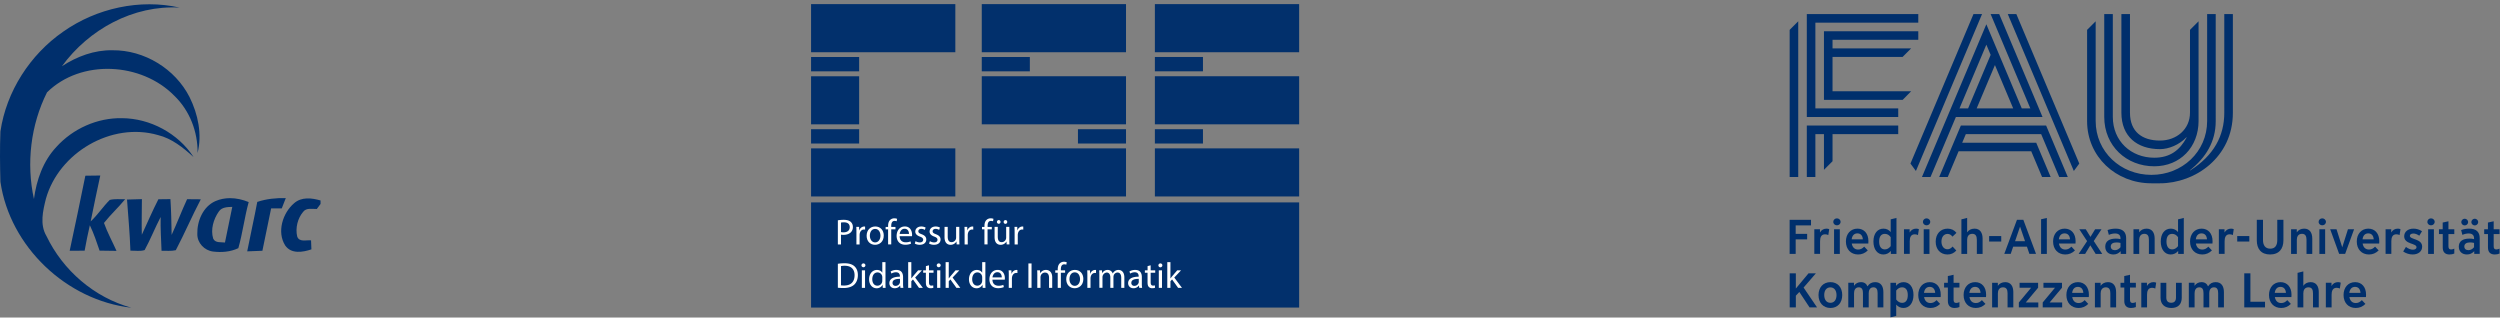 <?xml version="1.0" encoding="UTF-8" standalone="no"?>
<!-- Generator: Adobe Illustrator 24.3.0, SVG Export Plug-In . SVG Version: 6.00 Build 0)  -->

<svg
   version="1.1"
   id="Ebene_1"
   x="0px"
   y="0px"
   viewBox="0 0 2101.665 266.947"
   xml:space="preserve"
   sodipodi:docname="Kombiniertes Logo.svg"
   width="2101.665"
   height="266.947"
   inkscape:version="1.4.2 (ebf0e94, 2025-05-08)"
   xmlns:inkscape="http://www.inkscape.org/namespaces/inkscape"
   xmlns:sodipodi="http://sodipodi.sourceforge.net/DTD/sodipodi-0.dtd"
   xmlns="http://www.w3.org/2000/svg"
   xmlns:svg="http://www.w3.org/2000/svg"><rect x="0" y="0" width="2101.665" height="266.947" fill="#808080" stroke="none"/><defs
   id="defs1"><clipPath
     clipPathUnits="userSpaceOnUse"
     id="clipPath4"><path
       d="M 0,430.402 H 903.965 V 0 H 0 Z"
       transform="translate(-93.703,-137.321)"
       id="path4-8" /></clipPath><clipPath
     clipPathUnits="userSpaceOnUse"
     id="clipPath6"><path
       d="M 0,430.402 H 903.965 V 0 H 0 Z"
       id="path6-8" /></clipPath><clipPath
     clipPathUnits="userSpaceOnUse"
     id="clipPath8"><path
       d="M 0,430.402 H 903.965 V 0 H 0 Z"
       transform="translate(-119.213,-125.773)"
       id="path8" /></clipPath><clipPath
     clipPathUnits="userSpaceOnUse"
     id="clipPath10"><path
       d="M 0,430.402 H 903.965 V 0 H 0 Z"
       transform="translate(-150.419,-123.299)"
       id="path10" /></clipPath><clipPath
     clipPathUnits="userSpaceOnUse"
     id="clipPath12"><path
       d="M 0,430.402 H 903.965 V 0 H 0 Z"
       transform="translate(-195.567,-137.321)"
       id="path12" /></clipPath><clipPath
     clipPathUnits="userSpaceOnUse"
     id="clipPath14"><path
       d="M 0,430.402 H 903.965 V 0 H 0 Z"
       id="path14" /></clipPath><clipPath
     clipPathUnits="userSpaceOnUse"
     id="clipPath16"><path
       d="M 0,430.402 H 903.965 V 0 H 0 Z"
       transform="translate(-238.085,-113.07)"
       id="path16" /></clipPath><clipPath
     clipPathUnits="userSpaceOnUse"
     id="clipPath18"><path
       d="M 0,430.402 H 903.965 V 0 H 0 Z"
       transform="translate(-267.949,-109.22)"
       id="path18" /></clipPath><clipPath
     clipPathUnits="userSpaceOnUse"
     id="clipPath20"><path
       d="M 0,430.402 H 903.965 V 0 H 0 Z"
       id="path20" /></clipPath><clipPath
     clipPathUnits="userSpaceOnUse"
     id="clipPath22"><path
       d="M 0,430.402 H 903.965 V 0 H 0 Z"
       transform="translate(-304.838,-123.629)"
       id="path22" /></clipPath><clipPath
     clipPathUnits="userSpaceOnUse"
     id="clipPath24"><path
       d="M 0,430.402 H 903.965 V 0 H 0 Z"
       transform="translate(-340.935,-109.22)"
       id="path24" /></clipPath><clipPath
     clipPathUnits="userSpaceOnUse"
     id="clipPath26"><path
       d="M 0,430.402 H 903.965 V 0 H 0 Z"
       transform="translate(-354.574,-125.773)"
       id="path26" /></clipPath><clipPath
     clipPathUnits="userSpaceOnUse"
     id="clipPath28"><path
       d="M 0,430.402 H 903.965 V 0 H 0 Z"
       transform="translate(-403.857,-109.22)"
       id="path28" /></clipPath><clipPath
     clipPathUnits="userSpaceOnUse"
     id="clipPath30"><path
       d="M 0,430.402 H 903.965 V 0 H 0 Z"
       transform="translate(-418.224,-113.455)"
       id="path30" /></clipPath><clipPath
     clipPathUnits="userSpaceOnUse"
     id="clipPath32"><path
       d="M 0,430.402 H 903.965 V 0 H 0 Z"
       transform="translate(-463.421,-109.22)"
       id="path32" /></clipPath><clipPath
     clipPathUnits="userSpaceOnUse"
     id="clipPath34"><path
       d="M 0,430.402 H 903.965 V 0 H 0 Z"
       transform="translate(-476.832,-123.299)"
       id="path34" /></clipPath><clipPath
     clipPathUnits="userSpaceOnUse"
     id="clipPath36"><path
       d="M 0,430.402 H 903.965 V 0 H 0 Z"
       transform="translate(-510.167,-125.773)"
       id="path36" /></clipPath><clipPath
     clipPathUnits="userSpaceOnUse"
     id="clipPath38"><path
       d="M 0,430.402 H 903.965 V 0 H 0 Z"
       transform="translate(-553.28,-137.321)"
       id="path38" /></clipPath><clipPath
     clipPathUnits="userSpaceOnUse"
     id="clipPath40"><path
       d="M 0,430.402 H 903.965 V 0 H 0 Z"
       id="path40" /></clipPath><clipPath
     clipPathUnits="userSpaceOnUse"
     id="clipPath42"><path
       d="M 0,430.402 H 903.965 V 0 H 0 Z"
       transform="translate(-609.695,-124.562)"
       id="path42" /></clipPath><clipPath
     clipPathUnits="userSpaceOnUse"
     id="clipPath44"><path
       d="M 0,430.402 H 903.965 V 0 H 0 Z"
       transform="translate(-642.471,-109.22)"
       id="path44" /></clipPath><clipPath
     clipPathUnits="userSpaceOnUse"
     id="clipPath46"><path
       d="M 0,430.402 H 903.965 V 0 H 0 Z"
       id="path46" /></clipPath><clipPath
     clipPathUnits="userSpaceOnUse"
     id="clipPath48"><path
       d="M 0,430.402 H 903.965 V 0 H 0 Z"
       transform="translate(-689.985,-137.211)"
       id="path48" /></clipPath><clipPath
     clipPathUnits="userSpaceOnUse"
     id="clipPath50"><path
       d="M 0,430.402 H 903.965 V 0 H 0 Z"
       transform="translate(-699.574,-125.773)"
       id="path50" /></clipPath><clipPath
     clipPathUnits="userSpaceOnUse"
     id="clipPath52"><path
       d="M 0,430.402 H 903.965 V 0 H 0 Z"
       transform="translate(-742.687,-137.321)"
       id="path52" /></clipPath><clipPath
     clipPathUnits="userSpaceOnUse"
     id="clipPath54"><path
       d="M 0,430.402 H 903.965 V 0 H 0 Z"
       transform="translate(-748.875,-117.138)"
       id="path54" /></clipPath><clipPath
     clipPathUnits="userSpaceOnUse"
     id="clipPath56"><path
       d="M 0,430.402 H 903.965 V 0 H 0 Z"
       id="path56" /></clipPath><clipPath
     clipPathUnits="userSpaceOnUse"
     id="clipPath58"><path
       d="M 0,430.402 H 903.965 V 0 H 0 Z"
       transform="translate(-803.824,-115.215)"
       id="path58" /></clipPath><clipPath
     clipPathUnits="userSpaceOnUse"
     id="clipPath60"><path
       d="M 0,430.402 H 903.965 V 0 H 0 Z"
       transform="translate(-827.082,-141.556)"
       id="path60" /></clipPath><clipPath
     clipPathUnits="userSpaceOnUse"
     id="clipPath62"><path
       d="M 0,430.402 H 903.965 V 0 H 0 Z"
       transform="translate(-855.21,-115.215)"
       id="path62" /></clipPath><clipPath
     clipPathUnits="userSpaceOnUse"
     id="clipPath64"><path
       d="M 0,430.402 H 903.965 V 0 H 0 Z"
       transform="translate(-241.702,-274.502)"
       id="path64" /></clipPath><clipPath
     clipPathUnits="userSpaceOnUse"
     id="clipPath66"><path
       d="M 0,430.402 H 903.965 V 0 H 0 Z"
       transform="translate(-48.815,-87.155)"
       id="path66" /></clipPath><clipPath
     clipPathUnits="userSpaceOnUse"
     id="clipPath68"><path
       d="M 0,430.402 H 903.965 V 0 H 0 Z"
       transform="translate(-101.998,-62.408)"
       id="path68" /></clipPath><clipPath
     clipPathUnits="userSpaceOnUse"
     id="clipPath70"><path
       d="M 0,430.402 H 903.965 V 0 H 0 Z"
       transform="translate(-115.366,-76.431)"
       id="path70" /></clipPath><clipPath
     clipPathUnits="userSpaceOnUse"
     id="clipPath72"><path
       d="M 0,430.402 H 903.965 V 0 H 0 Z"
       transform="translate(-182.958,-62.408)"
       id="path72" /></clipPath><clipPath
     clipPathUnits="userSpaceOnUse"
     id="clipPath74"><path
       d="M 0,430.402 H 903.965 V 0 H 0 Z"
       transform="translate(-201.384,-64.993)"
       id="path74" /></clipPath><clipPath
     clipPathUnits="userSpaceOnUse"
     id="clipPath76"><path
       d="M 0,430.402 H 903.965 V 0 H 0 Z"
       transform="translate(-241.643,-54.434)"
       id="path76" /></clipPath><clipPath
     clipPathUnits="userSpaceOnUse"
     id="clipPath78"><path
       d="M 0,430.402 H 903.965 V 0 H 0 Z"
       transform="translate(-252.918,-64.993)"
       id="path78" /></clipPath><clipPath
     clipPathUnits="userSpaceOnUse"
     id="clipPath80"><path
       d="M 0,430.402 H 903.965 V 0 H 0 Z"
       transform="translate(-302.855,-48.44)"
       id="path80" /></clipPath><clipPath
     clipPathUnits="userSpaceOnUse"
     id="clipPath82"><path
       d="M 0,430.402 H 903.965 V 0 H 0 Z"
       transform="translate(-331.235,-48.44)"
       id="path82" /></clipPath><clipPath
     clipPathUnits="userSpaceOnUse"
     id="clipPath84"><path
       d="M 0,430.402 H 903.965 V 0 H 0 Z"
       transform="translate(-358.349,-48.44)"
       id="path84" /></clipPath><clipPath
     clipPathUnits="userSpaceOnUse"
     id="clipPath86"><path
       d="M 0,430.402 H 903.965 V 0 H 0 Z"
       transform="translate(-369.683,-64.993)"
       id="path86" /></clipPath><clipPath
     clipPathUnits="userSpaceOnUse"
     id="clipPath88"><path
       d="M 0,430.402 H 903.965 V 0 H 0 Z"
       transform="translate(-419.62,-48.44)"
       id="path88" /></clipPath><clipPath
     clipPathUnits="userSpaceOnUse"
     id="clipPath90"><path
       d="M 0,430.402 H 903.965 V 0 H 0 Z"
       transform="translate(-442.061,-54.434)"
       id="path90" /></clipPath><clipPath
     clipPathUnits="userSpaceOnUse"
     id="clipPath92"><path
       d="M 0,430.402 H 903.965 V 0 H 0 Z"
       transform="translate(-465.159,-76.542)"
       id="path92" /></clipPath><clipPath
     clipPathUnits="userSpaceOnUse"
     id="clipPath94"><path
       d="M 0,430.402 H 903.965 V 0 H 0 Z"
       transform="translate(-476.655,-59.603)"
       id="path94" /></clipPath><clipPath
     clipPathUnits="userSpaceOnUse"
     id="clipPath96"><path
       d="M 0,430.402 H 903.965 V 0 H 0 Z"
       transform="translate(-502.231,-76.431)"
       id="path96" /></clipPath><clipPath
     clipPathUnits="userSpaceOnUse"
     id="clipPath98"><path
       d="M 0,430.402 H 903.965 V 0 H 0 Z"
       transform="translate(-588.796,-48.44)"
       id="path98" /></clipPath><clipPath
     clipPathUnits="userSpaceOnUse"
     id="clipPath100"><path
       d="M 0,430.402 H 903.965 V 0 H 0 Z"
       transform="translate(-599.854,-64.993)"
       id="path100" /></clipPath><clipPath
     clipPathUnits="userSpaceOnUse"
     id="clipPath102"><path
       d="M 0,430.402 H 903.965 V 0 H 0 Z"
       transform="translate(-649.845,-48.44)"
       id="path102" /></clipPath><clipPath
     clipPathUnits="userSpaceOnUse"
     id="clipPath104"><path
       d="M 0,430.402 H 903.965 V 0 H 0 Z"
       transform="translate(-674.816,-76.542)"
       id="path104" /></clipPath><clipPath
     clipPathUnits="userSpaceOnUse"
     id="clipPath106"><path
       d="M 0,430.402 H 903.965 V 0 H 0 Z"
       transform="translate(-684.552,-64.993)"
       id="path106" /></clipPath><style
     id="style1-5">.cls-1{fill:#6d7881;}.cls-2{fill:#08426e;}.cls-3{fill:#fff;}</style></defs><sodipodi:namedview
   id="namedview1"
   pagecolor="#ffffff"
   bordercolor="#000000"
   borderopacity="0.25"
   inkscape:showpageshadow="2"
   inkscape:pageopacity="0.0"
   inkscape:pagecheckerboard="0"
   inkscape:deskcolor="#d1d1d1"
   inkscape:zoom="0.6405192"
   inkscape:cx="972.64844"
   inkscape:cy="325.51717"
   inkscape:window-width="1920"
   inkscape:window-height="1129"
   inkscape:window-x="1912"
   inkscape:window-y="-8"
   inkscape:window-maximized="1"
   inkscape:current-layer="Ebene_1" />
<style
   type="text/css"
   id="style1">
	.st0{fill:#6D7881;}
	.st1{fill:#08426E;}
	.st2{fill:#FFFFFF;}
</style>















<style
   id="style1-0">
    .kwarcblue { fill:#182e90; }
  </style><g
   id="g1"
   transform="matrix(2.011,0,0,2.011,-2.009,-4.118)"
   style="fill:#002f6c;fill-opacity:1"><path
     class="kwarcblue"
     d="M 27.41,15.29 C 41.33,5.47 59.49,1.47 76.12,5.23 56.77,4.09 38.13,14.29 26.89,29.73 c 6.27,-4.09 13.56,-6.82 21.13,-6.67 13.31,-0.14 26.24,7.76 32.24,19.62 3.52,7.1 5.29,15.51 3.34,23.31 C 83.72,57.12 80.29,48.26 73.87,42.08 60.11,28.06 34.9,26.65 20.66,40.64 13.83,54.23 11.92,70.39 15.19,85.24 16.25,77.3 19,69.4 24.57,63.47 31.47,55.83 41.67,51.25 51.99,51.45 63.82,51.52 75.45,57.79 81.92,67.7 77.56,63.76 72.85,59.93 67.01,58.5 47.61,52.92 25.63,65.86 20.2,85.1 c -1.26,5.04 -2.63,10.8 0.19,15.56 6.94,14.47 20.01,25.75 35.52,30.02 C 28.79,127.61 5.13,105.16 1.18,78.07 0.98,71.04 0.9,63.99 1.18,56.97 3.66,40.26 13.56,24.89 27.41,15.29 Z"
     id="path1"
     style="fill:#002f6c;fill-opacity:1" /><path
     class="kwarcblue"
     d="m 36.68,75.5 c 2.08,-0.03 4.16,-0.05 6.24,-0.08 -1.34,6.39 -2.77,12.77 -4.01,19.19 2.95,-2.74 5.13,-6.17 7.98,-8.99 2.1,-0.51 4.3,-0.23 6.44,-0.31 -2.8,3.46 -6.12,6.45 -8.86,9.94 1.42,4.02 3.51,7.77 5.23,11.67 -2.36,-0.04 -4.71,-0.06 -7.07,-0.1 -1.21,-3.59 -2.42,-7.19 -4.07,-10.61 -0.85,3.52 -1.51,7.07 -2.18,10.63 -2.08,0 -4.16,0.01 -6.25,0.02 2.29,-10.43 4.39,-20.9 6.55,-31.36 z"
     id="path2"
     style="fill:#002f6c;fill-opacity:1" /><path
     class="kwarcblue"
     d="m 67.21,85.35 c 1.68,-0.01 3.36,-0.03 5.04,-0.06 0.32,4.97 0.41,9.96 0.5,14.94 2.28,-4.92 4.18,-10 6.47,-14.91 1.91,0.01 3.81,0.02 5.72,0.05 -3.67,6.99 -6.78,14.28 -10.45,21.27 -1.95,0.44 -3.98,0.2 -5.96,0.24 -0.18,-4.71 -0.48,-9.41 -0.37,-14.12 -2.38,4.54 -4.24,9.33 -6.7,13.83 -1.89,0.61 -3.98,0.18 -5.94,0.25 -0.25,-7.13 -0.9,-14.25 -1.42,-21.37 2.07,-0.05 4.15,-0.1 6.22,-0.18 0.01,4.96 -0.18,9.92 -0.03,14.88 2.28,-4.95 4.44,-9.96 6.92,-14.82 z"
     id="path3"
     style="fill:#002f6c;fill-opacity:1" /><path
     class="kwarcblue"
     d="m 97.14,84.88 c -2.07,0.01 -4.14,0.38 -6.07,1.23 -5.22,2.3 -7.73,8.37 -7.59,13.8 -0.04,3.69 2.96,6.84 6.56,7.29 3.55,0.45 7.33,0.15 10.59,-1.41 1.81,-6.33 2.58,-12.92 4.33,-19.27 -2.46,-1.02 -5.15,-1.64 -7.82,-1.64 z m 0.96,3.65 c -1.02,4.97 -2.02,9.93 -3.06,14.9 -1.7,-0.23 -4.05,0.28 -4.92,-1.64 -1.16,-3.82 0.13,-8.15 2.37,-11.34 1.25,-1.85 3.62,-1.85 5.61,-1.92 z"
     id="path4"
     style="fill:#002f6c;fill-opacity:1" /><path
     class="kwarcblue"
     d="m 108.55,86.45 c 3.84,-1.29 7.89,-1.68 11.92,-1.59 -0.56,1.44 -1.13,2.87 -1.69,4.31 -1.48,0 -2.96,-0.03 -4.44,-0.01 -1.22,5.9 -2.47,11.8 -3.65,17.72 -2.12,0.08 -4.23,0.16 -6.35,0.24 1.35,-6.9 2.91,-13.76 4.21,-20.67 z"
     id="path5"
     style="fill:#002f6c;fill-opacity:1" /><path
     class="kwarcblue"
     d="m 123.96,86.99 c 3.09,-2.73 7.39,-2.19 11.04,-1.14 v 1.45 c -0.39,0.53 -1.17,1.58 -1.56,2.11 -1.94,0.06 -4.38,-0.62 -5.74,1.22 -2.31,2.76 -3.27,6.76 -2.47,10.25 0.84,2.54 3.81,1.42 5.8,1.65 0.04,0.94 0.11,2.82 0.15,3.76 -3.61,1.22 -8.41,2.02 -10.94,-1.6 -3.58,-5.6 -1.11,-13.6 3.72,-17.7 z"
     id="path6"
     style="fill:#002f6c;fill-opacity:1" /></g><g
   id="group-MC0"
   transform="matrix(0.555,0,0,0.555,1468.418,-24.227)"><path
     id="path2-2"
     d="m 0,0 h -17.433 v -9.624 h 13.034 v -6.269 h -13.034 v -16.498 h -6.874 V 6.324 H 0 Z"
     style="fill:#002f6c;fill-opacity:1;fill-rule:nonzero;stroke:none"
     transform="matrix(1.333,0,0,-1.333,97.37,385.055)" /><path
     id="path3-4"
     d="m 0,0 -1.045,-6.709 c -0.989,0.55 -2.199,0.88 -3.63,0.88 -4.509,0 -5.719,-3.629 -5.719,-7.919 v -14.353 h -6.543 V -0.11 h 6.433 v -3.52 h 0.11 c 1.485,2.641 4.124,4.234 7.315,4.234 C -2.145,0.604 -0.99,0.44 0,0"
     style="fill:#002f6c;fill-opacity:1;fill-rule:nonzero;stroke:none"
     transform="matrix(1.333,0,0,-1.333,124.938,390.775)"
     clip-path="url(#clipPath4)" /><path
     id="path5-5"
     d="m 105.776,109.22 h -6.544 v 27.99 h 6.544 z m 0.88,36.459 c 0,-2.308 -1.871,-3.959 -4.18,-3.959 -2.255,0 -4.124,1.651 -4.124,3.959 0,2.256 1.869,3.96 4.124,3.96 2.309,0 4.18,-1.704 4.18,-3.96"
     style="fill:#002f6c;fill-opacity:1;fill-rule:nonzero;stroke:none"
     transform="matrix(1.333,0,0,-1.333,0,573.869)"
     clip-path="url(#clipPath6)" /><path
     id="path7"
     d="M 0,0 H 12.703 C 12.429,4.289 10.174,6.764 6.489,6.764 2.859,6.764 0.55,4.344 0,0 m 7.313,-17.213 c -8.303,0 -13.857,5.884 -13.857,14.738 0,8.689 5.334,14.627 13.143,14.627 7.534,0 12.428,-5.609 12.428,-14.242 0,-0.935 -0.054,-1.926 -0.11,-2.695 H 0.11 c 0.715,-4.344 3.299,-6.819 7.259,-6.819 2.584,0 4.674,0.991 6.874,3.299 l 4.069,-4.289 c -3.189,-3.135 -6.764,-4.619 -10.999,-4.619"
     style="fill:#002f6c;fill-opacity:1;fill-rule:nonzero;stroke:none"
     transform="matrix(1.333,0,0,-1.333,158.951,406.172)"
     clip-path="url(#clipPath8)" /><path
     id="path9"
     d="m 0,0 c 0,-5.72 2.365,-8.965 6.489,-8.965 2.531,0 4.619,1.211 6.655,3.686 V 4.949 C 11.273,7.478 9.129,8.688 6.489,8.688 2.255,8.688 0,5.609 0,0 m -6.489,0 c 0,9.017 4.564,14.627 11.384,14.627 3.519,0 6.269,-1.485 8.138,-3.794 h 0.111 v 14.352 l 6.543,1.651 v -40.914 h -6.378 v 3.299 h -0.111 c -2.034,-2.475 -4.949,-3.959 -8.414,-3.959 -6.653,0 -11.273,5.664 -11.273,14.738"
     style="fill:#002f6c;fill-opacity:1;fill-rule:nonzero;stroke:none"
     transform="matrix(1.333,0,0,-1.333,200.559,409.471)"
     clip-path="url(#clipPath10)" /><path
     id="path11"
     d="m 0,0 -1.045,-6.709 c -0.989,0.55 -2.199,0.88 -3.63,0.88 -4.509,0 -5.718,-3.629 -5.718,-7.919 v -14.353 h -6.544 V -0.11 h 6.433 v -3.52 h 0.111 c 1.484,2.641 4.124,4.234 7.314,4.234 C -2.144,0.604 -0.99,0.44 0,0"
     style="fill:#002f6c;fill-opacity:1;fill-rule:nonzero;stroke:none"
     transform="matrix(1.333,0,0,-1.333,260.755,390.775)"
     clip-path="url(#clipPath12)" /><path
     id="path13"
     d="m 207.64,109.22 h -6.544 v 27.99 h 6.544 z m 0.88,36.459 c 0,-2.308 -1.87,-3.959 -4.18,-3.959 -2.255,0 -4.124,1.651 -4.124,3.959 0,2.256 1.869,3.96 4.124,3.96 2.31,0 4.18,-1.704 4.18,-3.96"
     style="fill:#002f6c;fill-opacity:1;fill-rule:nonzero;stroke:none"
     transform="matrix(1.333,0,0,-1.333,0,573.869)"
     clip-path="url(#clipPath14)" /><path
     id="path15"
     d="m 0,0 c -2.805,-3.08 -5.994,-4.51 -10.009,-4.51 -8.029,0 -13.418,5.774 -13.418,14.573 0,8.798 5.445,14.792 13.529,14.792 4.178,0 7.643,-1.648 10.063,-4.783 l -4.51,-4.29 c -1.649,2.146 -3.409,3.079 -5.609,3.079 -4.124,0 -6.929,-3.409 -6.929,-8.688 0,-5.224 2.805,-8.743 6.874,-8.743 2.199,0 3.959,0.989 5.775,3.079 z"
     style="fill:#002f6c;fill-opacity:1;fill-rule:nonzero;stroke:none"
     transform="matrix(1.333,0,0,-1.333,317.447,423.109)"
     clip-path="url(#clipPath16)" /><path
     id="path17"
     d="m 0,0 h -6.544 v 16.002 c 0,4.125 -1.265,6.819 -5.17,6.819 -4.509,0 -5.829,-3.574 -5.829,-6.764 V 0 h -6.544 v 39.264 l 6.544,1.65 V 24.637 h 0.11 c 1.595,2.474 4.51,4.068 8.195,4.068 C -2.75,28.705 0,23.866 0,17.377 Z"
     style="fill:#002f6c;fill-opacity:1;fill-rule:nonzero;stroke:none"
     transform="matrix(1.333,0,0,-1.333,357.265,428.242)"
     clip-path="url(#clipPath18)" /><path
     id="path19"
     d="m 289.207,123.299 h -13.748 v 6.214 h 13.748 z"
     style="fill:#002f6c;fill-opacity:1;fill-rule:nonzero;stroke:none"
     transform="matrix(1.333,0,0,-1.333,0,573.869)"
     clip-path="url(#clipPath20)" /><path
     id="path21"
     d="M 0,0 H 11.328 L 5.719,16.442 H 5.608 Z M 2.145,24.307 H 9.403 L 23.811,-14.408 H 16.277 L 13.473,-6.16 H -2.146 l -2.804,-8.248 h -7.314 z"
     style="fill:#002f6c;fill-opacity:1;fill-rule:nonzero;stroke:none"
     transform="matrix(1.333,0,0,-1.333,406.451,409.031)"
     clip-path="url(#clipPath22)" /><path
     id="path23"
     d="M 0,0 H -6.544 V 39.375 L 0,40.859 Z"
     style="fill:#002f6c;fill-opacity:1;fill-rule:nonzero;stroke:none"
     transform="matrix(1.333,0,0,-1.333,454.58,428.242)"
     clip-path="url(#clipPath24)" /><path
     id="path25"
     d="M 0,0 H 12.703 C 12.429,4.289 10.174,6.764 6.489,6.764 2.859,6.764 0.55,4.344 0,0 m 7.313,-17.213 c -8.303,0 -13.857,5.884 -13.857,14.738 0,8.689 5.334,14.627 13.143,14.627 7.534,0 12.428,-5.609 12.428,-14.242 0,-0.935 -0.054,-1.926 -0.11,-2.695 H 0.11 c 0.715,-4.344 3.299,-6.819 7.259,-6.819 2.584,0 4.674,0.991 6.874,3.299 l 4.069,-4.289 c -3.189,-3.135 -6.764,-4.619 -10.999,-4.619"
     style="fill:#002f6c;fill-opacity:1;fill-rule:nonzero;stroke:none"
     transform="matrix(1.333,0,0,-1.333,472.766,406.172)"
     clip-path="url(#clipPath26)" /><path
     id="path27"
     d="m 0,0 h -7.479 l -5.995,9.678 h -0.109 L -19.413,0 h -7.368 l 9.568,14.518 -8.853,13.472 h 7.369 l 5.279,-8.578 h 0.109 l 5.225,8.578 h 7.259 L -9.624,14.627 Z"
     style="fill:#002f6c;fill-opacity:1;fill-rule:nonzero;stroke:none"
     transform="matrix(1.333,0,0,-1.333,538.476,428.242)"
     clip-path="url(#clipPath28)" /><path
     id="path29"
     d="M 0,0 C 2.364,0 4.564,1.154 6.379,3.354 V 8.248 C 4.839,8.633 3.244,8.799 1.814,8.799 -2.31,8.799 -4.675,7.148 -4.675,4.18 -4.675,1.594 -2.859,0 0,0 m 1.1,13.143 c 1.814,0 3.464,-0.11 5.279,-0.605 v 0.989 c 0,3.575 -2.09,5.446 -6.159,5.446 -2.255,0 -4.784,-0.551 -7.094,-1.596 l -1.43,5.5 c 2.584,0.989 5.994,1.594 9.184,1.594 7.864,0 11.933,-3.684 11.933,-10.833 V -4.234 H 6.599 v 2.968 H 6.489 C 4.069,-3.74 1.54,-4.894 -1.705,-4.894 c -5.609,0 -9.238,3.464 -9.238,8.908 0,5.939 4.234,9.129 12.043,9.129"
     style="fill:#002f6c;fill-opacity:1;fill-rule:nonzero;stroke:none"
     transform="matrix(1.333,0,0,-1.333,557.632,422.596)"
     clip-path="url(#clipPath30)" /><path
     id="path31"
     d="m 0,0 h -6.545 v 16.002 c 0,4.07 -1.209,6.819 -5.169,6.819 -4.564,0 -5.829,-3.739 -5.829,-6.764 V 0 h -6.544 v 27.99 h 6.489 v -3.353 h 0.11 c 1.65,2.474 4.62,4.068 8.249,4.068 C -2.86,28.705 0,24.031 0,17.377 Z"
     style="fill:#002f6c;fill-opacity:1;fill-rule:nonzero;stroke:none"
     transform="matrix(1.333,0,0,-1.333,617.895,428.242)"
     clip-path="url(#clipPath32)" /><path
     id="path33"
     d="m 0,0 c 0,-5.72 2.365,-8.965 6.489,-8.965 2.53,0 4.619,1.211 6.655,3.686 V 4.949 C 11.273,7.478 9.129,8.688 6.489,8.688 2.255,8.688 0,5.609 0,0 m -6.489,0 c 0,9.017 4.564,14.627 11.384,14.627 3.519,0 6.269,-1.485 8.138,-3.794 h 0.111 v 14.352 l 6.543,1.651 v -40.914 h -6.378 v 3.299 h -0.111 c -2.034,-2.475 -4.949,-3.959 -8.414,-3.959 -6.653,0 -11.273,5.664 -11.273,14.738"
     style="fill:#002f6c;fill-opacity:1;fill-rule:nonzero;stroke:none"
     transform="matrix(1.333,0,0,-1.333,635.776,409.471)"
     clip-path="url(#clipPath34)" /><path
     id="path35"
     d="M 0,0 H 12.703 C 12.428,4.289 10.174,6.764 6.489,6.764 2.859,6.764 0.55,4.344 0,0 m 7.314,-17.213 c -8.304,0 -13.858,5.884 -13.858,14.738 0,8.689 5.334,14.627 13.143,14.627 7.534,0 12.428,-5.609 12.428,-14.242 0,-0.935 -0.054,-1.926 -0.11,-2.695 H 0.109 c 0.716,-4.344 3.3,-6.819 7.26,-6.819 2.584,0 4.674,0.991 6.874,3.299 l 4.069,-4.289 c -3.189,-3.135 -6.763,-4.619 -10.998,-4.619"
     style="fill:#002f6c;fill-opacity:1;fill-rule:nonzero;stroke:none"
     transform="matrix(1.333,0,0,-1.333,680.223,406.172)"
     clip-path="url(#clipPath36)" /><path
     id="path37"
     d="m 0,0 -1.045,-6.709 c -0.989,0.55 -2.199,0.88 -3.63,0.88 -4.509,0 -5.719,-3.629 -5.719,-7.919 v -14.353 h -6.543 V -0.11 h 6.433 v -3.52 h 0.11 c 1.485,2.641 4.124,4.234 7.315,4.234 C -2.145,0.604 -0.99,0.44 0,0"
     style="fill:#002f6c;fill-opacity:1;fill-rule:nonzero;stroke:none"
     transform="matrix(1.333,0,0,-1.333,737.706,390.775)"
     clip-path="url(#clipPath38)" /><path
     id="path39"
     d="m 571.099,123.299 h -13.748 v 6.214 h 13.748 z"
     style="fill:#002f6c;fill-opacity:1;fill-rule:nonzero;stroke:none"
     transform="matrix(1.333,0,0,-1.333,0,573.869)"
     clip-path="url(#clipPath40)" /><path
     id="path41"
     d="m 0,0 c 0,-9.348 -4.784,-16.002 -15.178,-16.002 -10.339,0 -15.068,6.6 -15.068,16.002 v 23.373 h 7.039 V 0.386 c 0,-5.829 2.53,-9.788 8.249,-9.788 5.72,0 7.975,3.904 7.975,9.788 V 23.373 H 0 Z"
     style="fill:#002f6c;fill-opacity:1;fill-rule:nonzero;stroke:none"
     transform="matrix(1.333,0,0,-1.333,812.926,407.787)"
     clip-path="url(#clipPath42)" /><path
     id="path43"
     d="m 0,0 h -6.544 v 16.002 c 0,4.07 -1.21,6.819 -5.17,6.819 -4.564,0 -5.829,-3.739 -5.829,-6.764 V 0 h -6.544 v 27.99 h 6.489 v -3.353 h 0.11 c 1.65,2.474 4.62,4.068 8.249,4.068 C -2.86,28.705 0,24.031 0,17.377 Z"
     style="fill:#002f6c;fill-opacity:1;fill-rule:nonzero;stroke:none"
     transform="matrix(1.333,0,0,-1.333,856.628,428.242)"
     clip-path="url(#clipPath44)" /><path
     id="path45"
     d="m 657.268,109.22 h -6.544 v 27.99 h 6.544 z m 0.88,36.459 c 0,-2.308 -1.87,-3.959 -4.18,-3.959 -2.255,0 -4.124,1.651 -4.124,3.959 0,2.256 1.869,3.96 4.124,3.96 2.31,0 4.18,-1.704 4.18,-3.96"
     style="fill:#002f6c;fill-opacity:1;fill-rule:nonzero;stroke:none"
     transform="matrix(1.333,0,0,-1.333,0,573.869)"
     clip-path="url(#clipPath46)" /><path
     id="path47"
     d="m 0,0 -10.174,-27.99 h -6.819 L -27.166,0 h 7.204 l 6.434,-20.347 h 0.11 L -6.984,0 Z"
     style="fill:#002f6c;fill-opacity:1;fill-rule:nonzero;stroke:none"
     transform="matrix(1.333,0,0,-1.333,919.979,390.922)"
     clip-path="url(#clipPath48)" /><path
     id="path49"
     d="M 0,0 H 12.703 C 12.429,4.289 10.174,6.764 6.489,6.764 2.859,6.764 0.55,4.344 0,0 m 7.314,-17.213 c -8.304,0 -13.858,5.884 -13.858,14.738 0,8.689 5.334,14.627 13.143,14.627 7.534,0 12.428,-5.609 12.428,-14.242 0,-0.935 -0.054,-1.926 -0.11,-2.695 H 0.11 c 0.715,-4.344 3.299,-6.819 7.259,-6.819 2.584,0 4.674,0.991 6.874,3.299 l 4.069,-4.289 c -3.189,-3.135 -6.764,-4.619 -10.998,-4.619"
     style="fill:#002f6c;fill-opacity:1;fill-rule:nonzero;stroke:none"
     transform="matrix(1.333,0,0,-1.333,932.766,406.172)"
     clip-path="url(#clipPath50)" /><path
     id="path51"
     d="m 0,0 -1.045,-6.709 c -0.99,0.55 -2.199,0.88 -3.629,0.88 -4.51,0 -5.719,-3.629 -5.719,-7.919 v -14.353 h -6.544 V -0.11 h 6.433 v -3.52 h 0.111 c 1.484,2.641 4.124,4.234 7.314,4.234 C -2.144,0.604 -0.99,0.44 0,0"
     style="fill:#002f6c;fill-opacity:1;fill-rule:nonzero;stroke:none"
     transform="matrix(1.333,0,0,-1.333,990.249,390.775)"
     clip-path="url(#clipPath52)" /><path
     id="path53"
     d="m 0,0 c 2.75,-2.09 5.444,-3.135 7.919,-3.135 2.42,0 4.124,1.101 4.124,2.805 0,4.785 -14.022,3.08 -14.022,12.43 0,5.168 4.289,8.687 10.558,8.687 3.355,0 6.709,-0.989 9.679,-2.914 l -3.08,-5.114 c -2.419,1.649 -4.565,2.474 -6.709,2.474 -2.42,0 -4.015,-1.045 -4.015,-2.585 0,-4.564 13.969,-2.968 13.969,-12.373 0,-5.279 -4.345,-8.853 -10.779,-8.853 -3.74,0 -7.534,1.154 -10.779,3.409 z"
     style="fill:#002f6c;fill-opacity:1;fill-rule:nonzero;stroke:none"
     transform="matrix(1.333,0,0,-1.333,998.5,417.685)"
     clip-path="url(#clipPath54)" /><path
     id="path55"
     d="m 780.84,109.22 h -6.544 v 27.99 h 6.544 z m 0.88,36.459 c 0,-2.308 -1.87,-3.959 -4.18,-3.959 -2.255,0 -4.124,1.651 -4.124,3.959 0,2.256 1.869,3.96 4.124,3.96 2.31,0 4.18,-1.704 4.18,-3.96"
     style="fill:#002f6c;fill-opacity:1;fill-rule:nonzero;stroke:none"
     transform="matrix(1.333,0,0,-1.333,0,573.869)"
     clip-path="url(#clipPath56)" /><path
     id="path57"
     d="m 0,0 v -5.609 c -1.43,-0.661 -3.575,-1.045 -5.5,-1.045 -4.949,0 -7.643,2.75 -7.643,7.863 v 15.344 h -4.29 v 5.443 h 4.235 v 7.645 l 6.544,1.429 V 21.996 H 0 V 16.553 H -6.654 V 2.749 c 0,-2.585 0.88,-3.685 3.024,-3.685 1.21,0 2.53,0.385 3.63,0.936"
     style="fill:#002f6c;fill-opacity:1;fill-rule:nonzero;stroke:none"
     transform="matrix(1.333,0,0,-1.333,1071.766,420.25)"
     clip-path="url(#clipPath58)" /><path
     id="path59"
     d="m 0,0 c -2.09,0 -3.904,1.76 -3.904,3.794 0,2.034 1.814,3.849 3.904,3.849 2.09,0 3.904,-1.815 3.904,-3.849 C 3.904,1.76 2.09,0 0,0 m -7.204,-28.102 c 2.364,0 4.564,1.155 6.379,3.354 v 4.894 c -1.54,0.385 -3.135,0.551 -4.565,0.551 -4.124,0 -6.489,-1.65 -6.489,-4.619 0,-2.586 1.816,-4.18 4.675,-4.18 M -11.438,0 c -2.09,0 -3.905,1.76 -3.905,3.794 0,2.034 1.815,3.849 3.905,3.849 2.089,0 3.904,-1.815 3.904,-3.849 C -7.534,1.76 -9.349,0 -11.438,0 m 5.334,-14.959 c 1.814,0 3.464,-0.109 5.279,-0.605 v 0.99 c 0,3.574 -2.09,5.445 -6.159,5.445 -2.255,0 -4.784,-0.551 -7.094,-1.596 l -1.43,5.5 c 2.584,0.99 5.994,1.594 9.184,1.594 7.864,0 11.933,-3.683 11.933,-10.833 v -17.872 h -6.214 v 2.969 h -0.11 c -2.42,-2.475 -4.949,-3.629 -8.194,-3.629 -5.609,0 -9.238,3.465 -9.238,8.908 0,5.94 4.234,9.129 12.043,9.129"
     style="fill:#002f6c;fill-opacity:1;fill-rule:nonzero;stroke:none"
     transform="matrix(1.333,0,0,-1.333,1102.776,385.128)"
     clip-path="url(#clipPath60)" /><path
     id="path61"
     d="m 0,0 v -5.609 c -1.43,-0.661 -3.575,-1.045 -5.5,-1.045 -4.949,0 -7.644,2.75 -7.644,7.863 v 15.344 h -4.289 v 5.443 h 4.235 v 7.645 l 6.544,1.429 V 21.996 H 0 V 16.553 H -6.654 V 2.749 c 0,-2.585 0.88,-3.685 3.024,-3.685 1.21,0 2.529,0.385 3.63,0.936"
     style="fill:#002f6c;fill-opacity:1;fill-rule:nonzero;stroke:none"
     transform="matrix(1.333,0,0,-1.333,1140.28,420.25)"
     clip-path="url(#clipPath62)" /><path
     id="path63"
     d="M 0,0 H 9.768 L 35.407,60.836 30.528,72.423 Z M 40.276,49.27 19.512,0 H 61.021 Z M -4.102,-9.744 -32.92,-77.95 h -9.744 L 30.507,95.613 70.765,0 h 9.744 L 35.38,107.181 h 9.744 L 94.355,-9.744 Z m 58.97,116.925 75.057,-178.278 6.188,8.42 -71.502,169.858 z m -38.975,0 -71.611,-169.858 6.202,-8.42 75.152,178.278 z M 1.556,-19.487 l -24.64,-58.463 9.745,0.001 -10e-4,-0.001 h 10e-4 L -1.02,-48.719 H 81.535 L 93.843,-77.95 h 9.743 l -16.41,38.975 H 3.087 l 4.106,9.744 H 92.817 L 113.33,-77.95 h 9.744 L 98.458,-19.487 Z M -173.496,-77.95 h 9.743 v 48.719 h 9.744 v -40.538 l 9.744,9.744 v 30.794 h 74.66 v 9.744 h -103.891 z m 118.562,97.438 h -89.331 v 38.975 h 79.588 l 9.743,9.743 h -89.331 v 9.744 h 97.438 v 9.744 H -154.009 V 9.744 h 89.46 z m -108.819,77.95 h 116.926 v 9.743 H -173.496 V -9.744 H -69.605 V 0 h -94.148 z m -29.231,-8.181 9.744,9.744 V -77.95 h -9.744 z M 221.28,-65.77 c 29.58,0 50.359,21.908 50.386,51.479 V 99.001 l -9.744,-9.744 V -4.872 c 0,-18.834 -15.268,-31.667 -34.103,-31.667 -20.419,0 -34.103,10.177 -34.103,31.667 v 112.053 h -9.744 V -4.872 c 0,-27.006 17.824,-41.411 43.847,-41.411 9.902,0 21.922,4.892 30.085,13.503 l 0.22,-0.287 c -7.655,-14.195 -18.6,-22.96 -36.844,-22.96 -26.221,0 -47.051,18.759 -47.051,46.446 v 116.762 h -9.744 L 164.49,-9.662 c 0,-33.122 25.365,-56.108 56.79,-56.108 m 79.618,172.951 V -4.872 c 0,-26.075 -11.634,-48.475 -38.781,-65.657 l -0.219,0.287 c 17.838,14.147 29.256,32.317 29.256,55.789 V 107.181 H 281.41 V -14.291 c 0,-34.978 -28.356,-61.223 -63.335,-61.223 -34.978,0 -63.334,26.245 -63.334,61.223 V 99.001 l -9.744,-9.744 v -103.71 c 0,-40.36 32.718,-70.642 73.078,-70.642 h 9.744 c 39.743,0 82.822,29.35 82.822,80.08 v 112.196 z"
     style="fill:#002f6c;fill-opacity:1;fill-rule:nonzero;stroke:none"
     transform="matrix(1.333,0,0,-1.333,322.269,207.866)"
     clip-path="url(#clipPath64)" /><path
     id="path65"
     d="M 0,0 H 6.984 V -17.157 H 7.095 L 21.393,0 h 8.358 L 15.783,-16.168 31.071,-38.715 h -8.524 l -11.603,17.543 -3.96,-4.234 V -38.715 H 0 Z"
     style="fill:#002f6c;fill-opacity:1;fill-rule:nonzero;stroke:none"
     transform="matrix(1.333,0,0,-1.333,65.086,457.663)"
     clip-path="url(#clipPath66)" /><path
     id="path67"
     d="m 0,0 c 0,5.444 -2.694,8.799 -6.984,8.799 -4.344,0 -6.984,-3.355 -6.984,-8.689 0,-5.444 2.695,-8.853 7.039,-8.853 C -2.64,-8.743 0,-5.389 0,0 m -20.457,0.056 c 0,8.798 5.444,14.682 13.583,14.682 8.084,0 13.363,-5.774 13.363,-14.682 0,-8.799 -5.224,-14.684 -13.363,-14.684 -8.084,0 -13.583,5.829 -13.583,14.684"
     style="fill:#002f6c;fill-opacity:1;fill-rule:nonzero;stroke:none"
     transform="matrix(1.333,0,0,-1.333,135.998,490.659)"
     clip-path="url(#clipPath68)" /><path
     id="path69"
     d="m 0,0 h 6.489 v -3.354 h 0.11 c 1.65,2.584 4.509,4.069 7.809,4.069 3.685,0 6.214,-1.815 7.424,-4.784 2.09,3.244 4.895,4.784 8.689,4.784 6.378,0 9.348,-4.51 9.348,-11.328 v -17.378 h -6.544 v 16.168 c 0,3.849 -1.045,6.654 -4.729,6.654 -4.289,0 -5.389,-3.685 -5.389,-6.654 v -16.168 h -6.544 v 16.168 c 0,3.849 -1.045,6.654 -4.729,6.654 -4.235,0 -5.39,-3.685 -5.39,-6.654 V -27.991 H 0 Z"
     style="fill:#002f6c;fill-opacity:1;fill-rule:nonzero;stroke:none"
     transform="matrix(1.333,0,0,-1.333,153.821,471.961)"
     clip-path="url(#clipPath70)" /><path
     id="path71"
     d="m 0,0 c 0,5.774 -2.31,8.854 -6.545,8.854 -2.475,0 -4.509,-1.1 -6.599,-3.629 V -5.004 c 1.925,-2.475 4.015,-3.795 6.709,-3.795 C -2.2,-8.799 0,-5.554 0,0 m 6.489,0.221 c 0,-9.075 -4.62,-14.849 -11.384,-14.849 -3.41,0 -6.269,1.485 -8.138,3.739 h -0.111 v -12.703 l -6.543,-1.649 v 39.264 h 6.378 v -3.354 h 0.111 c 2.034,2.529 4.949,4.069 8.469,4.069 6.598,0 11.218,-5.444 11.218,-14.517"
     style="fill:#002f6c;fill-opacity:1;fill-rule:nonzero;stroke:none"
     transform="matrix(1.333,0,0,-1.333,243.944,490.659)"
     clip-path="url(#clipPath72)" /><path
     id="path73"
     d="M 0,0 H 12.703 C 12.428,4.289 10.174,6.765 6.489,6.765 2.859,6.765 0.55,4.345 0,0 m 7.313,-17.213 c -8.303,0 -13.857,5.885 -13.857,14.738 0,8.689 5.334,14.628 13.143,14.628 7.534,0 12.428,-5.609 12.428,-14.243 0,-0.934 -0.054,-1.925 -0.11,-2.694 H 0.109 c 0.716,-4.345 3.3,-6.82 7.26,-6.82 2.584,0 4.674,0.991 6.874,3.3 l 4.069,-4.289 c -3.189,-3.135 -6.763,-4.62 -10.999,-4.62"
     style="fill:#002f6c;fill-opacity:1;fill-rule:nonzero;stroke:none"
     transform="matrix(1.333,0,0,-1.333,268.512,487.212)"
     clip-path="url(#clipPath74)" /><path
     id="path75"
     d="m 0,0 v -5.609 c -1.43,-0.661 -3.575,-1.045 -5.5,-1.045 -4.949,0 -7.644,2.75 -7.644,7.864 v 15.343 h -4.289 v 5.444 h 4.235 v 7.645 l 6.544,1.429 V 21.997 H 0 V 16.553 H -6.654 V 2.75 c 0,-2.585 0.88,-3.685 3.024,-3.685 1.21,0 2.529,0.385 3.63,0.935"
     style="fill:#002f6c;fill-opacity:1;fill-rule:nonzero;stroke:none"
     transform="matrix(1.333,0,0,-1.333,322.19,501.29)"
     clip-path="url(#clipPath76)" /><path
     id="path77"
     d="M 0,0 H 12.703 C 12.429,4.289 10.174,6.765 6.489,6.765 2.859,6.765 0.55,4.345 0,0 m 7.313,-17.213 c -8.303,0 -13.857,5.885 -13.857,14.738 0,8.689 5.334,14.628 13.143,14.628 7.534,0 12.428,-5.609 12.428,-14.243 0,-0.934 -0.054,-1.925 -0.11,-2.694 H 0.11 c 0.715,-4.345 3.299,-6.82 7.259,-6.82 2.584,0 4.674,0.991 6.874,3.3 l 4.07,-4.289 c -3.19,-3.135 -6.765,-4.62 -11,-4.62"
     style="fill:#002f6c;fill-opacity:1;fill-rule:nonzero;stroke:none"
     transform="matrix(1.333,0,0,-1.333,337.224,487.212)"
     clip-path="url(#clipPath78)" /><path
     id="path79"
     d="m 0,0 h -6.545 v 16.003 c 0,4.069 -1.209,6.819 -5.169,6.819 -4.564,0 -5.829,-3.74 -5.829,-6.764 V 0 h -6.544 v 27.991 h 6.489 v -3.354 h 0.11 c 1.65,2.474 4.62,4.069 8.249,4.069 C -2.86,28.706 0,24.032 0,17.378 Z"
     style="fill:#002f6c;fill-opacity:1;fill-rule:nonzero;stroke:none"
     transform="matrix(1.333,0,0,-1.333,403.806,509.283)"
     clip-path="url(#clipPath80)" /><path
     id="path81"
     d="m 0,0 h -22.106 v 5.609 l 13.967,16.773 h -13.143 v 5.609 H -0.22 V 22.382 L -14.243,5.609 H 0 Z"
     style="fill:#002f6c;fill-opacity:1;fill-rule:nonzero;stroke:none"
     transform="matrix(1.333,0,0,-1.333,441.646,509.283)"
     clip-path="url(#clipPath82)" /><path
     id="path83"
     d="m 0,0 h -22.106 v 5.609 l 13.967,16.773 h -13.142 v 5.609 H -0.22 V 22.382 L -14.242,5.609 H 0 Z"
     style="fill:#002f6c;fill-opacity:1;fill-rule:nonzero;stroke:none"
     transform="matrix(1.333,0,0,-1.333,477.799,509.283)"
     clip-path="url(#clipPath84)" /><path
     id="path85"
     d="M 0,0 H 12.703 C 12.428,4.289 10.174,6.765 6.489,6.765 2.859,6.765 0.55,4.345 0,0 m 7.313,-17.213 c -8.303,0 -13.857,5.885 -13.857,14.738 0,8.689 5.334,14.628 13.143,14.628 7.534,0 12.428,-5.609 12.428,-14.243 0,-0.934 -0.054,-1.925 -0.11,-2.694 H 0.109 c 0.716,-4.345 3.3,-6.82 7.26,-6.82 2.584,0 4.674,0.991 6.874,3.3 l 4.069,-4.289 c -3.189,-3.135 -6.763,-4.62 -10.999,-4.62"
     style="fill:#002f6c;fill-opacity:1;fill-rule:nonzero;stroke:none"
     transform="matrix(1.333,0,0,-1.333,492.911,487.212)"
     clip-path="url(#clipPath86)" /><path
     id="path87"
     d="m 0,0 h -6.545 v 16.003 c 0,4.069 -1.209,6.819 -5.169,6.819 -4.564,0 -5.829,-3.74 -5.829,-6.764 V 0 h -6.544 v 27.991 h 6.489 v -3.354 h 0.11 c 1.65,2.474 4.62,4.069 8.249,4.069 C -2.86,28.706 0,24.032 0,17.378 Z"
     style="fill:#002f6c;fill-opacity:1;fill-rule:nonzero;stroke:none"
     transform="matrix(1.333,0,0,-1.333,559.494,509.283)"
     clip-path="url(#clipPath88)" /><path
     id="path89"
     d="m 0,0 v -5.609 c -1.43,-0.661 -3.575,-1.045 -5.5,-1.045 -4.949,0 -7.644,2.75 -7.644,7.864 v 15.343 h -4.289 v 5.444 h 4.235 v 7.645 l 6.544,1.429 V 21.997 H 0 V 16.553 H -6.654 V 2.75 c 0,-2.585 0.88,-3.685 3.024,-3.685 1.21,0 2.529,0.385 3.63,0.935"
     style="fill:#002f6c;fill-opacity:1;fill-rule:nonzero;stroke:none"
     transform="matrix(1.333,0,0,-1.333,589.414,501.29)"
     clip-path="url(#clipPath90)" /><path
     id="path91"
     d="m 0,0 -1.045,-6.709 c -0.99,0.55 -2.199,0.88 -3.629,0.88 -4.51,0 -5.72,-3.63 -5.72,-7.919 v -14.354 h -6.543 V -0.11 h 6.433 v -3.52 h 0.11 c 1.485,2.64 4.124,4.234 7.315,4.234 C -2.145,0.604 -0.99,0.439 0,0"
     style="fill:#002f6c;fill-opacity:1;fill-rule:nonzero;stroke:none"
     transform="matrix(1.333,0,0,-1.333,620.213,471.814)"
     clip-path="url(#clipPath92)" /><path
     id="path93"
     d="m 0,0 c 0,-3.849 1.925,-5.884 5.554,-5.884 3.575,0 5.444,1.98 5.444,5.94 v 16.772 h 6.544 V -0.164 c 0,-7.369 -4.124,-11.659 -11.823,-11.659 -7.644,0 -12.263,4.29 -12.263,11.603 V 16.828 H 0 Z"
     style="fill:#002f6c;fill-opacity:1;fill-rule:nonzero;stroke:none"
     transform="matrix(1.333,0,0,-1.333,635.539,494.399)"
     clip-path="url(#clipPath94)" /><path
     id="path95"
     d="m 0,0 h 6.489 v -3.354 h 0.11 c 1.65,2.584 4.509,4.069 7.809,4.069 3.685,0 6.214,-1.815 7.424,-4.784 2.09,3.244 4.895,4.784 8.689,4.784 6.378,0 9.348,-4.51 9.348,-11.328 v -17.378 h -6.544 v 16.168 c 0,3.849 -1.045,6.654 -4.729,6.654 -4.289,0 -5.389,-3.685 -5.389,-6.654 v -16.168 h -6.544 v 16.168 c 0,3.849 -1.045,6.654 -4.729,6.654 -4.235,0 -5.39,-3.685 -5.39,-6.654 V -27.991 H 0 Z"
     style="fill:#002f6c;fill-opacity:1;fill-rule:nonzero;stroke:none"
     transform="matrix(1.333,0,0,-1.333,669.641,471.961)"
     clip-path="url(#clipPath96)" /><path
     id="path97"
     d="m 0,0 h -23.592 v 38.715 h 6.985 V 6.435 H 0 Z"
     style="fill:#002f6c;fill-opacity:1;fill-rule:nonzero;stroke:none"
     transform="matrix(1.333,0,0,-1.333,785.061,509.283)"
     clip-path="url(#clipPath98)" /><path
     id="path99"
     d="M 0,0 H 12.703 C 12.429,4.289 10.174,6.765 6.489,6.765 2.859,6.765 0.55,4.345 0,0 m 7.313,-17.213 c -8.303,0 -13.857,5.885 -13.857,14.738 0,8.689 5.334,14.628 13.143,14.628 7.534,0 12.428,-5.609 12.428,-14.243 0,-0.934 -0.054,-1.925 -0.11,-2.694 H 0.11 c 0.715,-4.345 3.299,-6.82 7.259,-6.82 2.584,0 4.674,0.991 6.874,3.3 l 4.069,-4.289 c -3.189,-3.135 -6.764,-4.62 -10.999,-4.62"
     style="fill:#002f6c;fill-opacity:1;fill-rule:nonzero;stroke:none"
     transform="matrix(1.333,0,0,-1.333,799.805,487.212)"
     clip-path="url(#clipPath100)" /><path
     id="path101"
     d="m 0,0 h -6.544 v 16.003 c 0,4.124 -1.265,6.819 -5.17,6.819 -4.509,0 -5.829,-3.575 -5.829,-6.764 V 0 h -6.544 v 39.265 l 6.544,1.65 V 24.637 h 0.11 c 1.595,2.474 4.51,4.069 8.195,4.069 C -2.75,28.706 0,23.867 0,17.378 Z"
     style="fill:#002f6c;fill-opacity:1;fill-rule:nonzero;stroke:none"
     transform="matrix(1.333,0,0,-1.333,866.46,509.283)"
     clip-path="url(#clipPath102)" /><path
     id="path103"
     d="m 0,0 -1.045,-6.709 c -0.99,0.55 -2.199,0.88 -3.629,0.88 -4.51,0 -5.72,-3.63 -5.72,-7.919 v -14.354 h -6.543 V -0.11 h 6.433 v -3.52 h 0.11 c 1.485,2.64 4.124,4.234 7.315,4.234 C -2.145,0.604 -0.99,0.439 0,0"
     style="fill:#002f6c;fill-opacity:1;fill-rule:nonzero;stroke:none"
     transform="matrix(1.333,0,0,-1.333,899.754,471.814)"
     clip-path="url(#clipPath104)" /><path
     id="path105"
     d="M 0,0 H 12.703 C 12.428,4.289 10.174,6.765 6.489,6.765 2.859,6.765 0.55,4.345 0,0 m 7.313,-17.213 c -8.303,0 -13.857,5.885 -13.857,14.738 0,8.689 5.334,14.628 13.143,14.628 7.534,0 12.428,-5.609 12.428,-14.243 0,-0.934 -0.054,-1.925 -0.11,-2.694 H 0.109 c 0.716,-4.345 3.3,-6.82 7.26,-6.82 2.584,0 4.674,0.991 6.874,3.3 l 4.069,-4.289 c -3.189,-3.135 -6.763,-4.62 -10.999,-4.62"
     style="fill:#002f6c;fill-opacity:1;fill-rule:nonzero;stroke:none"
     transform="matrix(1.333,0,0,-1.333,912.736,487.212)"
     clip-path="url(#clipPath106)" /></g><path
   id="path88-3-2"
   class="cls-1"
   d="m 681.834,59.943 h 40.422 V 47.899 h -40.422 z"
   style="fill:#002f6c;fill-opacity:0.984;stroke-width:0.634" /><path
   id="path88-3-2-2"
   data-name="path88-3-2"
   class="cls-1"
   d="m 825.335,59.943 h 40.428 V 47.899 h -40.428 z"
   style="fill:#002f6c;fill-opacity:0.984;stroke-width:0.634" /><path
   id="path88-3-2-3"
   data-name="path88-3-2"
   class="cls-1"
   d="m 970.865,59.943 h 40.428 V 47.899 h -40.428 z"
   style="fill:#002f6c;fill-opacity:0.984;stroke-width:0.634" /><path
   id="path88-3-2-4"
   data-name="path88-3-2"
   class="cls-1"
   d="m 681.834,120.661 h 40.422 v -12.043 h -40.422 z"
   style="fill:#002f6c;fill-opacity:0.984;stroke-width:0.634" /><path
   id="path88-3-2-5"
   data-name="path88-3-2"
   class="cls-1"
   d="m 906.191,120.661 h 40.409 v -12.043 h -40.409 z"
   style="fill:#002f6c;fill-opacity:0.984;stroke-width:0.634" /><path
   id="path88-3-2-6"
   data-name="path88-3-2"
   class="cls-1"
   d="m 970.865,120.661 h 40.428 v -12.043 h -40.428 z"
   style="fill:#002f6c;fill-opacity:0.984;stroke-width:0.634" /><path
   id="path88-3-2-7"
   data-name="path88-3-2"
   class="cls-2"
   d="M 681.834,43.906 H 803.112 V 3.453 H 681.834 Z"
   style="stroke-width:0.634;fill:#002f6c;fill-opacity:0.984" /><path
   id="path88-3-2-8"
   data-name="path88-3-2"
   class="cls-2"
   d="M 681.834,165.158 H 803.112 V 124.73 H 681.834 Z"
   style="stroke-width:0.634;fill:#002f6c;fill-opacity:0.984" /><path
   id="path88-3-2-9"
   data-name="path88-3-2"
   class="cls-1"
   d="M 681.834,258.553 H 1092.149 V 170.16 H 681.834 Z"
   style="fill:#002f6c;fill-opacity:0.984;stroke-width:0.634" /><path
   id="path88-3-2-10"
   data-name="path88-3-2"
   class="cls-2"
   d="m 825.335,43.906 h 121.265 V 3.453 h -121.265 z"
   style="stroke-width:0.634;fill:#002f6c;fill-opacity:0.984" /><path
   id="path88-3-2-11"
   data-name="path88-3-2"
   class="cls-2"
   d="m 825.335,104.516 h 121.265 V 64.095 h -121.265 z"
   style="stroke-width:0.634;fill:#002f6c;fill-opacity:0.984" /><path
   id="path88-3-2-12"
   data-name="path88-3-2"
   class="cls-2"
   d="m 825.335,165.158 h 121.265 V 124.73 h -121.265 z"
   style="stroke-width:0.634;fill:#002f6c;fill-opacity:0.984" /><path
   id="path88-3-2-13"
   data-name="path88-3-2"
   class="cls-2"
   d="M 970.865,43.906 H 1092.149 V 3.453 H 970.865 Z"
   style="stroke-width:0.634;fill:#002f6c;fill-opacity:0.984" /><path
   id="path88-3-2-14"
   data-name="path88-3-2"
   class="cls-2"
   d="M 970.865,104.516 H 1092.149 V 64.095 H 970.865 Z"
   style="stroke-width:0.634;fill:#002f6c;fill-opacity:0.984" /><path
   id="path88-3-2-15"
   data-name="path88-3-2"
   class="cls-2"
   d="M 970.865,165.158 H 1092.149 V 124.73 H 970.865 Z"
   style="stroke-width:0.634;fill:#002f6c;fill-opacity:0.984" /><path
   id="path88-3-2-16"
   data-name="path88-3-2"
   class="cls-2"
   d="m 681.834,104.516 h 40.422 V 64.095 h -40.422 z"
   style="stroke-width:0.634;fill:#002f6c;fill-opacity:0.984" /><path
   class="cls-3"
   d="m 704.355,185.201 a 30.426,30.426 0 0 1 5.071,-0.399 c 2.618,0 4.532,0.634 5.749,1.705 a 5.508,5.508 0 0 1 1.794,4.291 6.034,6.034 0 0 1 -1.578,4.38 c -1.401,1.496 -3.683,2.257 -6.269,2.257 a 9.102,9.102 0 0 1 -2.13,-0.184 v 8.24 h -2.637 z m 2.643,9.888 a 8.874,8.874 0 0 0 2.193,0.216 c 3.169,0 5.141,-1.553 5.141,-4.386 0,-2.707 -1.902,-4.012 -4.836,-4.012 a 11.251,11.251 0 0 0 -2.497,0.209 z"
   id="path1-7"
   style="stroke-width:0.634" /><path
   class="cls-3"
   d="m 719.967,195.331 c 0,-1.73 0,-3.22 -0.12,-4.589 h 2.364 l 0.095,2.89 h 0.12 a 4.437,4.437 0 0 1 4.076,-3.226 3.055,3.055 0 0 1 0.761,0.089 v 2.535 a 3.848,3.848 0 0 0 -0.913,-0.095 c -1.902,0 -3.226,1.433 -3.588,3.442 a 7.144,7.144 0 0 0 -0.127,1.268 v 7.854 h -2.669 z"
   id="path2-5"
   style="stroke-width:0.634" /><path
   class="cls-3"
   d="m 742.939,197.98 c 0,5.445 -3.803,7.822 -7.334,7.822 -3.987,0 -7.061,-2.922 -7.061,-7.606 0,-4.925 3.226,-7.816 7.302,-7.816 4.234,0.025 7.093,3.119 7.093,7.6 z m -11.682,0.152 c 0,3.226 1.851,5.66 4.437,5.66 2.586,0 4.475,-2.402 4.475,-5.705 0,-2.491 -1.268,-5.654 -4.437,-5.654 -3.169,0 -4.475,2.897 -4.475,5.698 z"
   id="path3-41"
   style="stroke-width:0.634" /><path
   class="cls-3"
   d="m 746.59,205.466 v -12.677 h -2.073 v -2.035 h 2.073 v -0.704 c 0,-2.066 0.456,-3.955 1.705,-5.141 a 5.071,5.071 0 0 1 3.588,-1.369 6.168,6.168 0 0 1 2.282,0.425 l -0.368,2.066 a 4.05,4.05 0 0 0 -1.699,-0.33 c -2.282,0 -2.865,2.009 -2.865,4.26 v 0.792 h 3.562 v 2.035 h -3.562 v 12.677 z"
   id="path4-2"
   style="stroke-width:0.634" /><path
   class="cls-3"
   d="m 756.294,198.57 c 0.063,3.619 2.371,5.115 5.071,5.115 a 9.698,9.698 0 0 0 4.076,-0.761 l 0.456,1.902 a 11.948,11.948 0 0 1 -4.9,0.913 c -4.532,0 -7.239,-2.986 -7.239,-7.423 0,-4.437 2.618,-7.942 6.903,-7.942 4.811,0 6.091,4.228 6.091,6.935 a 9.647,9.647 0 0 1 -0.095,1.268 z m 7.854,-1.902 c 0,-1.705 -0.704,-4.355 -3.714,-4.355 -2.707,0 -3.898,2.497 -4.107,4.355 z"
   id="path5-0"
   style="stroke-width:0.634" /><path
   class="cls-3"
   d="m 769.682,202.728 a 7.004,7.004 0 0 0 3.531,1.065 c 1.946,0 2.859,-0.976 2.859,-2.193 0,-1.217 -0.761,-1.978 -2.738,-2.707 -2.65,-0.944 -3.892,-2.402 -3.892,-4.171 0,-2.371 1.902,-4.317 5.071,-4.317 a 7.321,7.321 0 0 1 3.619,0.913 l -0.634,1.946 a 5.705,5.705 0 0 0 -3.011,-0.849 c -1.585,0 -2.466,0.913 -2.466,2.003 0,1.217 0.881,1.768 2.802,2.497 2.535,0.976 3.86,2.25 3.86,4.437 0,2.586 -2.009,4.437 -5.508,4.437 a 8.405,8.405 0 0 1 -4.139,-1.002 z"
   id="path6-0"
   style="stroke-width:0.634" /><path
   class="cls-3"
   d="m 781.731,202.728 a 6.973,6.973 0 0 0 3.531,1.065 c 1.946,0 2.859,-0.976 2.859,-2.193 0,-1.217 -0.761,-1.978 -2.738,-2.707 -2.65,-0.944 -3.898,-2.402 -3.898,-4.171 0,-2.371 1.902,-4.317 5.071,-4.317 a 7.321,7.321 0 0 1 3.619,0.913 l -0.666,1.946 a 5.705,5.705 0 0 0 -3.017,-0.849 c -1.578,0 -2.466,0.913 -2.466,2.003 0,1.217 0.887,1.768 2.802,2.497 2.535,0.976 3.867,2.25 3.867,4.437 0,2.586 -2.009,4.437 -5.508,4.437 a 8.405,8.405 0 0 1 -4.139,-1.002 z"
   id="path7-1"
   style="stroke-width:0.634" /><path
   class="cls-3"
   d="m 806.465,201.447 c 0,1.521 0.032,2.865 0.127,4.019 h -2.377 l -0.152,-2.402 h -0.082 a 5.559,5.559 0 0 1 -4.874,2.738 c -2.307,0 -5.071,-1.268 -5.071,-6.453 v -8.608 h 2.675 v 8.152 c 0,2.802 0.856,4.684 3.29,4.684 a 3.854,3.854 0 0 0 3.524,-2.434 3.898,3.898 0 0 0 0.247,-1.369 v -9.033 h 2.675 z"
   id="path8-4"
   style="stroke-width:0.634" /><path
   class="cls-3"
   d="m 810.908,195.331 c 0,-1.73 -0.032,-3.22 -0.12,-4.589 h 2.339 l 0.095,2.89 h 0.12 a 4.437,4.437 0 0 1 4.076,-3.226 3.055,3.055 0 0 1 0.761,0.089 v 2.535 a 3.848,3.848 0 0 0 -0.913,-0.095 c -1.902,0 -3.226,1.433 -3.588,3.442 a 7.182,7.182 0 0 0 -0.12,1.268 v 7.854 h -2.65 z"
   id="path9-6"
   style="stroke-width:0.634" /><path
   class="cls-3"
   d="m 827.579,205.466 v -12.677 h -2.047 v -2.035 h 2.066 v -0.704 c 0,-2.066 0.456,-3.955 1.705,-5.141 a 5.128,5.128 0 0 1 3.594,-1.369 6.193,6.193 0 0 1 2.282,0.425 l -0.368,2.066 a 4.082,4.082 0 0 0 -1.705,-0.33 c -2.282,0 -2.859,2.009 -2.859,4.26 v 0.792 h 3.524 v 2.035 h -3.562 v 12.677 z"
   id="path10-0"
   style="stroke-width:0.634" /><path
   class="cls-3"
   d="m 848.516,201.447 c 0,1.521 0.032,2.865 0.12,4.019 h -2.371 l -0.158,-2.402 h -0.057 a 5.54,5.54 0 0 1 -4.868,2.738 c -2.314,0 -5.071,-1.268 -5.071,-6.453 v -8.608 h 2.681 v 8.152 c 0,2.802 0.849,4.684 3.283,4.684 a 3.759,3.759 0 0 0 3.772,-3.803 v -9.033 h 2.681 z m -10.44,-14.877 a 1.566,1.566 0 0 1 1.553,-1.553 1.49,1.49 0 0 1 1.49,1.553 1.509,1.509 0 0 1 -1.49,1.553 1.54,1.54 0 0 1 -1.553,-1.553 z m 5.66,0 a 1.534,1.534 0 0 1 1.521,-1.553 1.49,1.49 0 0 1 1.49,1.553 1.509,1.509 0 1 1 -3.011,0 z"
   id="path11-7"
   style="stroke-width:0.634" /><path
   class="cls-3"
   d="m 852.953,195.331 c 0,-1.73 -0.032,-3.22 -0.12,-4.589 h 2.345 l 0.089,2.89 h 0.12 a 4.437,4.437 0 0 1 4.082,-3.226 3.093,3.093 0 0 1 0.761,0.089 v 2.535 a 3.917,3.917 0 0 0 -0.913,-0.095 c -1.902,0 -3.226,1.433 -3.594,3.442 a 7.866,7.866 0 0 0 -0.12,1.268 v 7.854 h -2.65 z"
   id="path12-1"
   style="stroke-width:0.634" /><path
   class="cls-3"
   d="m 704.355,221.744 a 37.398,37.398 0 0 1 5.629,-0.431 c 3.803,0 6.516,0.887 8.31,2.535 1.794,1.648 2.89,4.044 2.89,7.359 0,3.315 -1.033,6.085 -2.954,7.974 -1.921,1.889 -5.071,2.954 -9.064,2.954 a 42.735,42.735 0 0 1 -4.811,-0.247 z m 2.643,18.135 a 16.861,16.861 0 0 0 2.675,0.152 c 5.66,0 8.735,-3.169 8.735,-8.703 0,-4.843 -2.707,-7.911 -8.304,-7.911 a 15.067,15.067 0 0 0 -3.106,0.273 z"
   id="path13-7"
   style="stroke-width:0.634" /><path
   class="cls-3"
   d="m 727.51,223.113 a 1.661,1.661 0 0 1 -3.315,0 1.629,1.629 0 0 1 1.673,-1.673 1.591,1.591 0 0 1 1.642,1.673 z m -2.979,18.864 V 227.246 h 2.675 v 14.731 z"
   id="path14-7"
   style="stroke-width:0.634" /><path
   class="cls-3"
   d="m 744.397,220.375 v 17.799 c 0,1.306 0,2.802 0.127,3.803 h -2.409 l -0.12,-2.535 h -0.057 a 5.451,5.451 0 0 1 -5.02,2.89 c -3.562,0 -6.301,-3.017 -6.301,-7.486 0,-4.9 3.011,-7.911 6.599,-7.911 2.257,0 3.803,1.065 4.437,2.25 h 0.063 v -8.811 z m -2.675,12.868 a 4.792,4.792 0 0 0 -0.12,-1.122 3.943,3.943 0 0 0 -3.867,-3.106 c -2.77,0 -4.437,2.434 -4.437,5.705 0,2.979 1.464,5.445 4.355,5.445 a 4.025,4.025 0 0 0 3.924,-3.169 4.792,4.792 0 0 0 0.12,-1.16 z"
   id="path15-7"
   style="stroke-width:0.634" /><path
   class="cls-3"
   d="m 756.966,241.977 -0.216,-1.857 h -0.095 a 5.483,5.483 0 0 1 -4.5,2.193 c -2.979,0 -4.5,-2.104 -4.5,-4.234 0,-3.556 3.169,-5.502 8.874,-5.477 v -0.304 c 0,-1.217 -0.336,-3.404 -3.353,-3.404 a 7.296,7.296 0 0 0 -3.803,1.097 l -0.634,-1.768 a 9.121,9.121 0 0 1 4.836,-1.306 c 4.5,0 5.597,3.074 5.597,6.022 v 5.508 a 20.556,20.556 0 0 0 0.247,3.531 z m -0.399,-7.518 c -2.922,-0.057 -6.237,0.456 -6.237,3.315 a 2.371,2.371 0 0 0 2.535,2.535 3.664,3.664 0 0 0 3.575,-2.44 2.675,2.675 0 0 0 0.152,-0.856 z"
   id="path16-7"
   style="stroke-width:0.634" /><path
   class="cls-3"
   d="m 766.119,234.003 h 0.063 c 0.361,-0.513 0.881,-1.154 1.306,-1.673 l 4.323,-5.071 h 3.226 l -5.705,6.06 6.484,8.671 h -3.258 l -5.071,-7.061 -1.369,1.521 v 5.54 h -2.643 v -21.615 h 2.643 z"
   id="path17-3"
   style="stroke-width:0.634" /><path
   class="cls-3"
   d="m 780.971,223.018 v 4.228 h 3.803 v 2.041 h -3.803 v 7.949 c 0,1.826 0.513,2.859 2.003,2.859 a 5.743,5.743 0 0 0 1.553,-0.184 l 0.12,2.009 a 6.465,6.465 0 0 1 -2.371,0.368 3.695,3.695 0 0 1 -2.89,-1.128 c -0.761,-0.786 -1.033,-2.098 -1.033,-3.835 v -8.037 H 776.09 v -2.041 h 2.282 v -3.524 z"
   id="path18-3"
   style="stroke-width:0.634" /><path
   class="cls-3"
   d="m 790.796,223.113 a 1.661,1.661 0 0 1 -3.315,0 1.629,1.629 0 0 1 1.673,-1.673 1.591,1.591 0 0 1 1.642,1.673 z m -2.986,18.864 V 227.246 h 2.681 v 14.731 z"
   id="path19-5"
   style="stroke-width:0.634" /><path
   class="cls-3"
   d="m 797.578,234.003 h 0.063 c 0.361,-0.513 0.881,-1.154 1.306,-1.673 l 4.323,-5.071 h 3.245 l -5.705,6.06 6.484,8.671 h -3.258 l -5.071,-7.061 -1.369,1.521 v 5.54 h -2.643 v -21.615 h 2.643 z"
   id="path20-9"
   style="stroke-width:0.634" /><path
   class="cls-3"
   d="m 828.371,220.375 v 17.799 c 0,1.306 0,2.802 0.12,3.803 h -2.402 l -0.12,-2.535 h -0.063 a 5.451,5.451 0 0 1 -5.02,2.89 c -3.562,0 -6.301,-3.017 -6.301,-7.486 0,-4.9 3.017,-7.911 6.605,-7.911 2.25,0 3.772,1.065 4.437,2.25 h 0.063 v -8.811 z m -2.675,12.868 a 4.481,4.481 0 0 0 -0.127,-1.122 3.936,3.936 0 0 0 -3.841,-3.125 c -2.77,0 -4.437,2.434 -4.437,5.705 0,2.979 1.458,5.445 4.348,5.445 a 4.025,4.025 0 0 0 3.924,-3.169 4.488,4.488 0 0 0 0.127,-1.16 z"
   id="path21-9"
   style="stroke-width:0.634" /><path
   class="cls-3"
   d="m 834.304,235.099 c 0.057,3.619 2.371,5.109 5.071,5.109 a 9.597,9.597 0 0 0 4.076,-0.761 l 0.456,1.902 a 11.948,11.948 0 0 1 -4.9,0.913 c -4.532,0 -7.239,-2.986 -7.239,-7.423 0,-4.437 2.612,-7.942 6.903,-7.942 4.811,0 6.085,4.228 6.085,6.935 a 9.901,9.901 0 0 1 -0.089,1.268 z m 7.847,-1.902 c 0,-1.705 -0.697,-4.355 -3.708,-4.355 -2.713,0 -3.898,2.497 -4.107,4.355 z"
   id="path22-8"
   style="stroke-width:0.634" /><path
   class="cls-3"
   d="m 848.053,231.841 c 0,-1.73 0,-3.226 -0.12,-4.596 h 2.32 l 0.089,2.897 h 0.12 a 4.437,4.437 0 0 1 4.082,-3.226 3.093,3.093 0 0 1 0.761,0.089 v 2.535 a 3.917,3.917 0 0 0 -0.913,-0.095 c -1.902,0 -3.226,1.433 -3.594,3.442 a 7.182,7.182 0 0 0 -0.12,1.268 v 7.854 h -2.65 z"
   id="path23-1"
   style="stroke-width:0.634" /><path
   class="cls-3"
   d="m 867.189,221.465 v 20.512 h -2.643 v -20.512 z"
   id="path24-8"
   style="stroke-width:0.634" /><path
   class="cls-3"
   d="m 872.032,231.233 c 0,-1.521 -0.032,-2.764 -0.127,-3.987 h 2.377 l 0.152,2.44 h 0.057 a 5.432,5.432 0 0 1 4.874,-2.77 c 2.035,0 5.198,1.217 5.198,6.269 v 8.792 h -2.675 v -8.487 c 0,-2.377 -0.881,-4.355 -3.41,-4.355 a 3.803,3.803 0 0 0 -3.588,2.738 3.898,3.898 0 0 0 -0.184,1.268 v 8.874 h -2.675 z"
   id="path25-2"
   style="stroke-width:0.634" /><path
   class="cls-3"
   d="m 889.191,241.977 v -12.677 h -2.073 v -2.041 h 2.073 v -0.697 c 0,-2.066 0.456,-3.955 1.705,-5.141 a 5.071,5.071 0 0 1 3.588,-1.369 6.168,6.168 0 0 1 2.282,0.425 l -0.368,2.066 a 4.05,4.05 0 0 0 -1.699,-0.33 c -2.282,0 -2.865,2.003 -2.865,4.26 v 0.786 h 3.562 v 2.041 h -3.562 v 12.677 z"
   id="path26-6"
   style="stroke-width:0.634" /><path
   class="cls-3"
   d="m 910.73,234.491 c 0,5.445 -3.803,7.822 -7.328,7.822 -3.987,0 -7.061,-2.922 -7.061,-7.606 0,-4.925 3.226,-7.816 7.302,-7.816 4.228,0.025 7.087,3.1 7.087,7.6 z m -11.682,0.152 c 0,3.226 1.857,5.66 4.475,5.66 2.618,0 4.437,-2.402 4.437,-5.705 0,-2.491 -1.268,-5.654 -4.437,-5.654 -3.169,0 -4.462,2.897 -4.462,5.698 z"
   id="path27-6"
   style="stroke-width:0.634" /><path
   class="cls-3"
   d="m 914.108,231.841 c 0,-1.73 -0.032,-3.226 -0.12,-4.596 h 2.339 l 0.095,2.897 h 0.12 a 4.437,4.437 0 0 1 4.076,-3.226 3.055,3.055 0 0 1 0.761,0.089 v 2.535 a 3.848,3.848 0 0 0 -0.913,-0.095 c -1.902,0 -3.22,1.433 -3.588,3.442 a 7.182,7.182 0 0 0 -0.12,1.268 v 7.854 h -2.65 z"
   id="path28-0"
   style="stroke-width:0.634" /><path
   class="cls-3"
   d="m 924.18,231.233 c 0,-1.521 -0.032,-2.764 -0.12,-3.987 h 2.339 l 0.12,2.377 h 0.095 a 5.071,5.071 0 0 1 4.627,-2.707 4.355,4.355 0 0 1 4.165,2.947 h 0.063 a 6.098,6.098 0 0 1 1.642,-1.902 5.014,5.014 0 0 1 3.258,-1.033 c 1.946,0 4.836,1.268 4.836,6.389 v 8.671 h -2.618 v -8.348 c 0,-2.833 -1.033,-4.538 -3.169,-4.538 a 3.467,3.467 0 0 0 -3.169,2.434 4.488,4.488 0 0 0 -0.216,1.344 v 9.096 h -2.618 v -8.823 c 0,-2.345 -1.033,-4.05 -3.074,-4.05 a 3.981,3.981 0 0 0 -3.524,3.987 v 8.874 h -2.618 z"
   id="path29-3"
   style="stroke-width:0.634" /><path
   class="cls-3"
   d="m 957.712,241.977 -0.216,-1.857 h -0.12 a 5.483,5.483 0 0 1 -4.5,2.193 c -2.979,0 -4.5,-2.104 -4.5,-4.234 0,-3.556 3.169,-5.502 8.874,-5.477 v -0.304 c 0,-1.217 -0.33,-3.404 -3.34,-3.404 a 7.315,7.315 0 0 0 -3.803,1.097 l -0.634,-1.768 a 9.121,9.121 0 0 1 4.836,-1.306 c 4.5,0 5.597,3.074 5.597,6.022 v 5.508 a 20.556,20.556 0 0 0 0.247,3.531 z m -0.399,-7.518 c -2.922,-0.057 -6.237,0.456 -6.237,3.315 a 2.371,2.371 0 0 0 2.535,2.535 3.664,3.664 0 0 0 3.562,-2.466 2.865,2.865 0 0 0 0.152,-0.856 z"
   id="path30-8"
   style="stroke-width:0.634" /><path
   class="cls-3"
   d="m 967.322,223.018 v 4.228 h 3.835 v 2.041 h -3.835 v 7.949 c 0,1.826 0.52,2.859 2.009,2.859 a 5.819,5.819 0 0 0 1.553,-0.184 l 0.12,2.009 a 6.491,6.491 0 0 1 -2.371,0.368 3.683,3.683 0 0 1 -2.89,-1.128 c -0.761,-0.786 -1.04,-2.098 -1.04,-3.835 v -8.037 h -2.257 v -2.041 h 2.282 v -3.524 z"
   id="path31-0"
   style="stroke-width:0.634" /><path
   class="cls-3"
   d="m 977.153,223.113 a 1.661,1.661 0 0 1 -3.321,0 1.635,1.635 0 0 1 1.673,-1.673 1.591,1.591 0 0 1 1.648,1.673 z m -2.986,18.864 V 227.246 h 2.681 v 14.731 z"
   id="path32-1"
   style="stroke-width:0.634" /><path
   class="cls-3"
   d="m 983.935,234.003 h 0.063 c 0.361,-0.513 0.881,-1.154 1.306,-1.673 l 4.323,-5.071 h 3.245 l -5.705,6.06 6.478,8.671 h -3.252 l -5.071,-7.061 -1.369,1.521 v 5.54 h -2.65 v -21.615 h 2.65 z"
   id="path33-2"
   style="stroke-width:0.634" /></svg>
